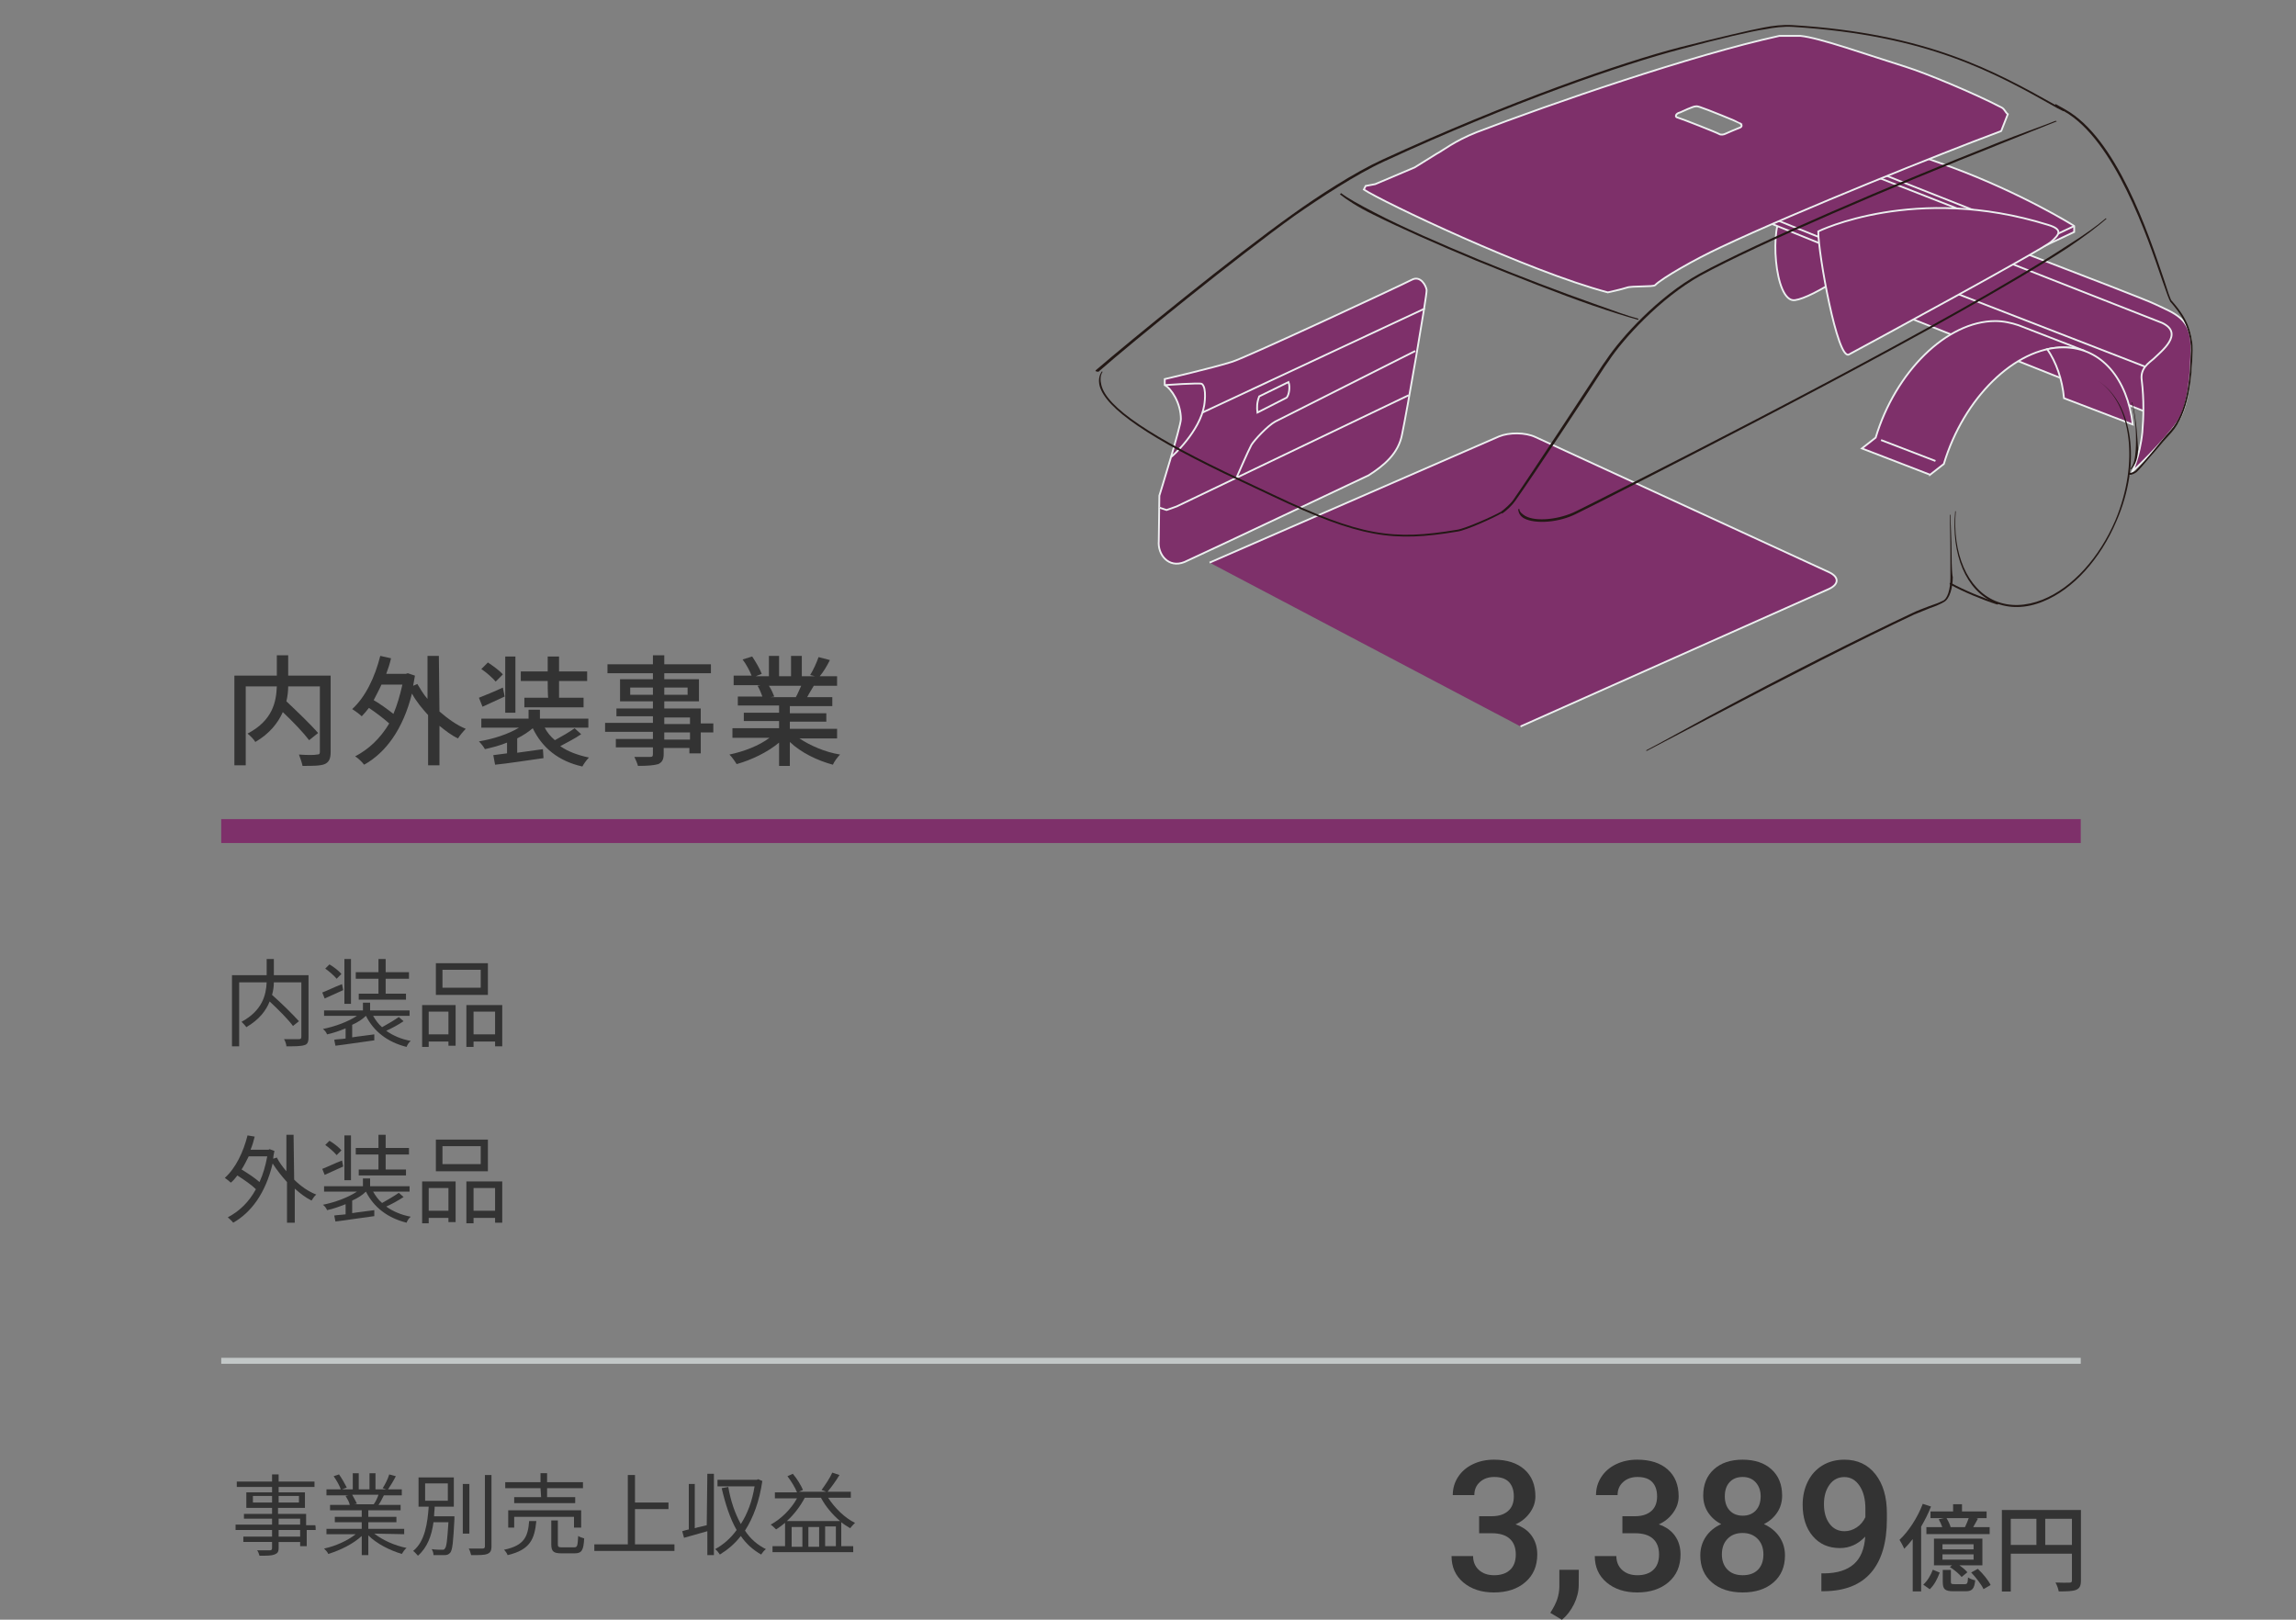 <?xml version="1.0" encoding="UTF-8"?>
<svg id="_レイヤー_1" data-name="レイヤー 1" xmlns="http://www.w3.org/2000/svg" width="384" height="270.9" version="1.1" viewBox="0 0 384 270.9">
  <rect x="0" y="0" width="384" height="270.9" fill="#808080" stroke="none"/>
  <defs>
    <style>
      .cls-1 {
        stroke: #c2c7c7;
      }

      .cls-1, .cls-2 {
        stroke-miterlimit: 10;
      }

      .cls-1, .cls-2, .cls-3 {
        fill: none;
      }

      .cls-2 {
        stroke: #eceeef;
        stroke-width: .3px;
      }

      .cls-3, .cls-4, .cls-5, .cls-6 {
        stroke-width: 0px;
      }

      .cls-4 {
        fill: #231815;
      }

      .cls-5 {
        fill: #333;
      }

      .cls-6 {
        fill: #7e306a;
      }
    </style>
  </defs>
  <g>
    <g>
      <path class="cls-5" d="M55.3,125.8c0,1.1-.3,1.7-1,2s-2,.3-3.7.3c-.1-.5-.4-1.4-.6-1.9,1.3.1,2.7.1,3,0,.4,0,.5-.1.5-.5v-10.9h-5.3c0,.8-.1,1.6-.3,2.5,1.8,1.7,4.1,3.9,5.3,5.3l-1.5,1.2c-.9-1.2-2.7-3.1-4.4-4.7-.8,1.8-2.2,3.6-4.6,5-.2-.4-.9-1.1-1.3-1.4,4.2-2.2,4.8-5.3,4.9-7.9h-5.2v13.2h-1.9v-15h7.1v-3.4h1.9v3.4h7.1v12.8h0Z"/>
      <path class="cls-5" d="M73.5,119c1.4,1.2,2.9,2.3,4.4,2.9-.4.4-1,1.1-1.3,1.6-1.1-.5-2.1-1.3-3.1-2.1v6.6h-1.9v-8.4c-1-1.1-2-2.3-2.7-3.6-1.5,6-4.4,9.9-8,11.9-.3-.4-1-1.1-1.5-1.4,2.3-1.2,4.2-3,5.7-5.5-.9-.8-2.2-1.8-3.4-2.6-.4.5-.8,1-1.2,1.4-.3-.3-1.1-.9-1.6-1.2,2.2-2,3.8-5.3,4.7-8.9l1.8.4c-.2.9-.5,1.8-.8,2.6h3.3l.3-.1,1.2.4c-.1.6-.2,1.2-.3,1.7l.7-.3c.5.8,1,1.7,1.7,2.5v-7.2h1.9l.1,9.3h0ZM63.8,114.5c-.4.9-.9,1.8-1.3,2.6,1.2.7,2.4,1.6,3.3,2.3.6-1.4,1.1-3.1,1.5-4.9h-3.5Z"/>
      <path class="cls-5" d="M97.2,122.8c-1,.7-2.4,1.4-3.5,2,1.3.9,2.9,1.5,4.8,1.9-.4.4-.9,1.1-1.1,1.5-4-.9-6.7-3.1-8.3-6.4h0c-.7.6-1.6,1.2-2.6,1.7v2.4c1.4-.2,2.8-.4,4.3-.6l.1,1.5c-2.9.4-6,.9-8.1,1.1l-.3-1.6,2.3-.3v-1.8c-1.2.5-2.4.8-3.7,1.1-.2-.4-.7-1-1-1.3,2.4-.4,4.9-1.2,6.7-2.3h-6.3v-1.5h7.9v-1.5h1.9v1.5h8.1v1.5h-7.3c.4.8,1,1.5,1.7,2.1,1.1-.6,2.5-1.4,3.3-2l1.1,1ZM84.4,116.5c-1.3.6-2.6,1.2-3.7,1.7l-.6-1.5c1-.4,2.5-1,4-1.7l.3,1.5ZM82.9,114c-.5-.6-1.5-1.5-2.4-2.1l1.1-1.1c.9.6,2,1.4,2.5,2l-1.2,1.2ZM86.2,119.2h-1.7v-9.4h1.7v9.4ZM91.6,113.9h-4.5v-1.6h4.5v-2.5h1.9v2.5h4.7v1.6h-4.7v2.8h4.1v1.6h-9.9v-1.6h4c-.1,0-.1-2.8-.1-2.8Z"/>
      <path class="cls-5" d="M119.3,122.5h-2.1v3.5h-1.9v-.9h-4.3v1c0,1-.3,1.4-.9,1.7-.7.2-1.7.3-3.4.3-.1-.4-.4-1.1-.6-1.5h2.6c.4,0,.5-.1.5-.5v-1.1h-6.2v-1.4h6.2v-1.2h-8v-1.5h8v-1.1h-6.1v-1.3h6.1v-1.2h-5.5v-3.7h5.5v-1h-7.6v-1.5h7.6v-1.5h1.9v1.5h7.8v1.5h-7.8v1h5.8v3.7h-5.8v1.2h6.1v2.5h2.1c0,.1,0,1.5,0,1.5ZM109.2,116.2v-1.2h-3.8v1.2h3.8ZM111.1,115v1.2h3.9v-1.2h-3.9ZM111.1,121.1h4.3v-1.1h-4.3v1.1ZM115.4,122.5h-4.3v1.2h4.3v-1.2Z"/>
      <path class="cls-5" d="M133.7,123.5c1.8,1.2,4.3,2.3,6.8,2.7-.4.4-1,1.2-1.2,1.7-2.6-.7-5.3-2-7.2-3.8v4h-1.8v-3.9c-1.9,1.6-4.6,2.9-7.1,3.6-.3-.5-.8-1.2-1.2-1.6,2.4-.5,5-1.5,6.7-2.8h-6.2v-1.6h7.8v-1.2h-5.9v-1.4h5.9v-1.2h-6.9v-1.5h4.1c-.2-.6-.5-1.3-.8-1.8l.5-.1h-4.5v-1.6h3c-.3-.8-.9-1.9-1.5-2.7l1.6-.5c.6.9,1.3,2.1,1.6,2.9l-1,.4h2.2v-3.4h1.7v3.4h2v-3.4h1.8v3.4h2.2l-.8-.2c.5-.8,1.1-2.1,1.4-3l1.9.5c-.5,1-1.1,2-1.7,2.7h2.9v1.6h-3.9c-.4.7-.8,1.3-1.1,1.9h4.2v1.5h-7.1v1.2h6.1v1.4h-6.1v1.2h7.9v1.6h-6.3ZM128.6,114.7c.4.6.7,1.3.9,1.8l-.6.1h4.2c.3-.5.6-1.3.9-1.9h-5.4Z"/>
    </g>
    <g>
      <path class="cls-6" d="M360.6,69.6l-61.6-24.5,12.2-12.1s53.1,20.8,53.4,21.2.4,6.7.4,6.7l-4.4,8.7Z"/>
      <path class="cls-6" d="M309.4,33.5l52.2,20.5c3.8,1.8-.2,4.8-1.4,6-.8.7-2.3,1.6-2,3.6.4,3.3.3,6.3.1,8.7-.4,4-1.7,6.6-1.7,6.6,0,0,5.3-5,7.6-8.3,1.9-2.9,2.3-8.3,2.3-12.6,0-4.8-2.9-5.6-6-7.1-2.8-1.4-41.5-15.9-49-19.2-3.8-1.7-6.7.3-6.7.3-1.6.8-4.1,2.1-6.5,3.7-2.4,1.5-1.6,15,1.9,14.5,1.5-.2,4.4-1.7,7.3-3.6l7.8-10.7-5.9-2.4Z"/>
      <path class="cls-2" d="M309.4,33.5l52.2,20.5c3.8,1.8-.2,4.8-1.4,6-.8.7-2.3,1.6-2,3.6.4,3.3.3,6.3.1,8.7-.4,4-1.7,6.6-1.7,6.6,0,0,5.3-5,7.6-8.3,1.9-2.9,2.3-8.3,2.3-12.6,0-4.8-2.9-5.6-6-7.1-2.8-1.4-41.5-15.9-49-19.2-3.8-1.7-6.7.3-6.7.3-1.6.8-4.1,2.1-6.5,3.7-2.4,1.5-1.6,15,1.9,14.5,1.5-.2,4.4-1.7,7.3-3.6l7.8-10.7-5.9-2.4Z"/>
      <line class="cls-3" x1="358.7" y1="61.3" x2="309.2" y2="42.1"/>
      <line class="cls-3" x1="358.7" y1="61.3" x2="309.2" y2="42.1"/>
      <line class="cls-2" x1="358.7" y1="61.3" x2="309.2" y2="42.1"/>
      <line class="cls-2" x1="305.6" y1="47.7" x2="358.4" y2="68.7"/>
      <path class="cls-6" d="M306.1,33.7c1.3-.7,1.9-1.1,4.3,0"/>
      <path class="cls-2" d="M306.1,33.7c1.3-.7,1.9-1.1,4.3,0"/>
      <path class="cls-6" d="M346.9,37.8c-.1-.1-8.8-5.5-20.4-9.8s-24.4-7.3-24.4-7.3l-21.6,9.4h0v.9l44.5,18.1,21.9-10.3v-1h0Z"/>
      <path class="cls-2" d="M346.9,37.8c-.1-.1-8.8-5.5-20.4-9.8s-24.4-7.3-24.4-7.3l-21.6,9.4h0v.9l44.5,18.1,21.9-10.3v-1h0Z"/>
      <path class="cls-6" d="M303.4,24.6c-.8-.3-2-.3-2.8.1l-11.9,5.3c-.8.3-.7.9,0,1.2l33.2,13.2c.9.4,2.4.5,3.2.2l11.9-5.6c.8-.3.3-1-.5-1.3l-33.1-13.1Z"/>
      <path class="cls-6" d="M303.4,24.6c-.8-.3-2-.3-2.8.1l-11.9,5.3c-.8.3-.7.9,0,1.2l33.2,13.2c.9.4,2.4.5,3.2.2l11.9-5.6c.8-.3.3-1-.5-1.3l-33.1-13.1Z"/>
      <path class="cls-2" d="M303.4,24.6c-.8-.3-2-.3-2.8.1l-11.9,5.3c-.8.3-.7.9,0,1.2l33.2,13.2c.9.4,2.4.5,3.2.2l11.9-5.6c.8-.3.3-1-.5-1.3l-33.1-13.1Z"/>
      <path class="cls-6" d="M288.6,31l12-5.4c.8-.3,2-.4,2.8-.1l33.2,13s.3.2.3.4"/>
      <path class="cls-6" d="M288.6,31l12-5.4c.8-.3,2-.4,2.8-.1l33.2,13s.3.2.3.4"/>
      <path class="cls-2" d="M288.6,31l12-5.4c.8-.3,2-.4,2.8-.1l33.2,13s.3.2.3.4"/>
      <path class="cls-6" d="M228.9,79.5s-28.1,13.3-30.8,14.5c-2.7,1.1-4.5-1.3-4.3-3.5l.1-7.6s3.6-11.6,3.6-12.8c0-2.7-1.6-5.1-2.7-5.7v-1s8.2-1.9,11.3-2.9c2.3-.7,28.5-12.9,30-13.7s2.4,1,2.5,1.7-3.4,20.9-4.1,24.1c-.6,3.3-3.1,5.3-5.6,6.9"/>
      <path class="cls-2" d="M228.9,79.5s-28.1,13.3-30.8,14.5c-2.7,1.1-4.5-1.3-4.3-3.5l.1-7.6s3.6-11.6,3.6-12.8c0-2.7-1.6-5.1-2.7-5.7v-1s8.2-1.9,11.3-2.9c2.3-.7,28.5-12.9,30-13.7s2.4,1,2.5,1.7-3.4,20.9-4.1,24.1c-.6,3.3-3.1,5.3-5.6,6.9Z"/>
      <path class="cls-6" d="M193.9,84.9l1.2.4s1.2-.4,1.7-.6c.4-.2,38.8-18.6,38.8-18.6"/>
      <path class="cls-6" d="M193.9,84.9l1.2.4s1.2-.4,1.7-.6c.4-.2,38.8-18.6,38.8-18.6"/>
      <path class="cls-2" d="M193.9,84.9l1.2.4s1.2-.4,1.7-.6c.4-.2,38.8-18.6,38.8-18.6"/>
      <path class="cls-2" d="M194.9,64.4s5.7-.4,6.1-.2c.9.7.4,3.6.4,3.6-.7,4.3-5.3,8.5-5.5,8.6"/>
      <line class="cls-3" x1="201.1" y1="69" x2="238.3" y2="51.6"/>
      <line class="cls-3" x1="201.1" y1="69" x2="238.3" y2="51.6"/>
      <line class="cls-2" x1="201.1" y1="69" x2="238.3" y2="51.6"/>
      <path class="cls-2" d="M206.8,79.9s2-4.6,2.5-5.5c.5-.8,2.7-3.2,4-3.9,1.4-.7,23.4-11.8,23.4-11.8"/>
      <path class="cls-6" d="M215.5,63.9l-4.9,2.4c-.4,1-.4,1.9-.3,2.7l4.9-2.5c.4-.5.6-1.8.3-2.6"/>
      <path class="cls-2" d="M215.5,63.9l-4.9,2.4c-.4,1-.4,1.9-.3,2.7l4.9-2.5c.4-.5.6-1.8.3-2.6Z"/>
      <path class="cls-6" d="M202.3,94.1l48.4-21.1c1.7-.7,4.4-.7,6.1.1l49.1,22.6c1.7.8,1.7,2,0,2.8l-51.6,23"/>
      <path class="cls-2" d="M202.3,94.1l48.4-21.1c1.7-.7,4.4-.7,6.1.1l49.1,22.6c1.7.8,1.7,2,0,2.8l-51.6,23"/>
      <path class="cls-6" d="M320.5,36.2c-1-.5-2,.8-2.3,1.6-.2.8-1.3,3.2-1.4,5.1-.1,1,.5,1.8,1,2.3"/>
      <path class="cls-6" d="M320.5,36.2c-1-.5-2,.8-2.3,1.6-.2.8-1.3,3.2-1.4,5.1-.1,1,.5,1.8,1,2.3"/>
      <path class="cls-2" d="M320.5,36.2c-1-.5-2,.8-2.3,1.6-.2.8-1.3,3.2-1.4,5.1-.1,1,.5,1.8,1,2.3"/>
      <polyline class="cls-6" points="346.9 37.8 325.2 48.1 280.5 30.1"/>
      <polyline class="cls-2" points="346.9 37.8 325.2 48.1 280.5 30.1"/>
      <path class="cls-6" d="M320.5,36.2c-1-.5-2,.8-2.3,1.6-.2.8-1.3,3.2-1.4,5.1-.1,1,.5,1.8,1,2.3"/>
      <path class="cls-2" d="M320.5,36.2c-1-.5-2,.8-2.3,1.6-.2.8-1.3,3.2-1.4,5.1-.1,1,.5,1.8,1,2.3"/>
      <path class="cls-6" d="M268.9,48.9c-13.3-3.5-37.8-15.2-40.8-17.2l.3-.6,1.6-.3,6.6-2.8,3.7-2.3c1-.5,2.9-2.1,6.7-3.6,12.5-4.8,36-12.9,50.6-16.1h3.5c3.2.3,11.3,3.2,17.7,5.2,3.2,1,11.2,4.3,16,6.8.5.3.6.8,1,1.1l-1.1,2.8s.1,0-1,.4c-8.1,3-33.1,13-45.8,19-4.5,2.1-9.9,5.2-11.1,6.4-.3.3-3.9.1-4.7.4-.9.3-3.2.8-3.2.8M291,20.6c-.3-.2-5.7-2.4-6.7-2.7-.6-.2-.6-.1-.8-.1-.3,0-2.1.8-2.5,1-.8.2-.8.7-.6.8,1,.3,6.8,2.6,7.1,2.8.3.2.8.1,1,0s2.3-1,2.6-1.1c.3-.2.2-.5-.1-.7"/>
      <path class="cls-2" d="M268.9,48.9c-13.3-3.5-37.8-15.2-40.8-17.2l.3-.6,1.6-.3,6.6-2.8,3.7-2.3c1-.5,2.9-2.1,6.7-3.6,12.5-4.8,36-12.9,50.6-16.1h3.5c3.2.3,11.3,3.2,17.7,5.2,3.2,1,11.2,4.3,16,6.8.5.3.6.8,1,1.1l-1.1,2.8s.1,0-1,.4c-8.1,3-33.1,13-45.8,19-4.5,2.1-9.9,5.2-11.1,6.4-.3.3-3.9.1-4.7.4-.9.3-3.2.8-3.2.8ZM291,20.6c-.3-.2-5.7-2.4-6.7-2.7-.6-.2-.6-.1-.8-.1-.3,0-2.1.8-2.5,1-.8.2-.8.7-.6.8,1,.3,6.8,2.6,7.1,2.8.3.2.8.1,1,0s2.3-1,2.6-1.1c.3-.2.2-.5-.1-.7Z"/>
      <path class="cls-6" d="M304.1,38.7s16.2-8,38.4-1.1c2.7.8,1.8,1.7.6,2.8-1.2,1.2-32.2,18-33.9,18.9-1.9.9-5.1-16.8-5.1-20.6"/>
      <path class="cls-6" d="M304.1,38.7s16.2-8,38.4-1.1c2.7.8,1.8,1.7.6,2.8-1.2,1.2-32.2,18-33.9,18.9-1.9.9-5.1-16.8-5.1-20.6"/>
      <path class="cls-2" d="M304.1,38.7s16.2-8,38.4-1.1c2.7.8,1.8,1.7.6,2.8-1.2,1.2-32.2,18-33.9,18.9-1.9.9-5.1-16.8-5.1-20.6Z"/>
      <path class="cls-6" d="M322.8,79.4l-11.4-4.4,2.3-1.8c3.3-11,11.9-19.5,20-19.5,1.4,0,2.7.3,3.9.7l11.1,4.3c-1.1-.4-2.3-.6-3.6-.6-8.1,0-16.7,8.5-20,19.5l-2.3,1.8Z"/>
      <path class="cls-2" d="M322.8,79.4l-11.4-4.4,2.3-1.8c3.3-11,11.9-19.5,20-19.5,1.4,0,2.7.3,3.9.7l11.1,4.3c-1.1-.4-2.3-.6-3.6-.6-8.1,0-16.7,8.5-20,19.5l-2.3,1.8Z"/>
      <line class="cls-3" x1="323.7" y1="77.1" x2="314.6" y2="73.6"/>
      <line class="cls-2" x1="323.7" y1="77.1" x2="314.6" y2="73.6"/>
      <path class="cls-6" d="M345.1,58.1c-.9,0-1.8.1-2.7.3,1.5,2.2,2.5,5,2.8,8.2l11.5,4.4c-.9-7.6-5.2-12.9-11.6-12.9"/>
      <path class="cls-6" d="M345.1,58.1c-.9,0-1.8.1-2.7.3,1.5,2.2,2.5,5,2.8,8.2l11.5,4.4c-.9-7.6-5.2-12.9-11.6-12.9"/>
      <path class="cls-2" d="M345.1,58.1c-.9,0-1.8.1-2.7.3,1.5,2.2,2.5,5,2.8,8.2l11.5,4.4c-.9-7.6-5.2-12.9-11.6-12.9Z"/>
      <g>
        <path class="cls-4" d="M350.9,63.7h0c5.6,3.7,6.9,13.7,2.9,23.3-2.7,6.3-7.2,11.3-12.2,13.3-2.8,1.1-5.5,1.2-7.9.2-4.7-2-7.2-8-6.6-15h-.1c-.7,7.2,1.8,13.3,6.6,15.3,2.4,1,5.2,1,8.1-.2,5-2,9.6-7.1,12.3-13.5,4.2-9.7,2.7-19.7-3.1-23.4Z"/>
        <path class="cls-4" d="M326.2,97.8c2.2,1.2,5.3,2.5,7.8,3.3.1,0,.2,0,.2-.1s0-.2-.1-.2c-2.5-.8-5.6-2.1-7.8-3.3-.1,0-.2,0-.2.1-.1,0,0,.1.1.2Z"/>
        <path class="cls-4" d="M343.6,17.7l1.6.9c8.5,4.8,14,21.2,16.4,28.2.8,2.3,1.2,3.4,1.4,3.7l.1.1c1.1,1.3,3.4,3.9,3.3,8-.1,4.9-.6,10.3-3.4,13.4-1,1.1-1.9,2.2-2.8,3.3-1,1.2-2,2.4-3,3.4-.2.2-.7.4-1,.4-.1,0-.2,0-.2.1s.1.2.1.2c.4.1,1.1-.3,1.3-.5,1-1,1.9-2.2,3-3.4.9-1.1,1.8-2.1,2.8-3.2,2.8-3.2,3.4-8.7,3.5-13.7.1-4.2-2.3-6.9-3.4-8.2l-.1-.1c-.2-.2-.7-1.7-1.3-3.6-2.6-7.7-7.9-23.6-16.5-28.4l-1.6-.9"/>
        <path class="cls-4" d="M356.6,67.3h-.1c.8,2.5.8,6.4.7,7.9-.1,1.2-.2,2.4-.9,3.2l.1.1c.9-.9,1.1-2,1.2-3.3-.1-1-.2-5.1-1-7.9Z"/>
        <path class="cls-4" d="M326.4,92.8c0-2.6-.2-5.8-.2-6.7h-.1c0,.9.1,4,.1,6.6v3.9c0,2-.5,3.6-1.3,3.9-.6.3-1.4.6-2.3.9-1,.4-1.9.7-2.7,1.1-8.7,4.1-20.9,10.2-34.1,17.3-3.5,1.9-6.9,3.8-10.5,5.7l.1.1c3.6-1.9,7.1-3.7,10.5-5.5,13.3-7,25.5-13.2,34.2-17.3.7-.3,1.7-.7,2.7-1.1.9-.3,1.8-.7,2.3-1,1-.5,1.5-2.5,1.5-4.2-.1-.2-.2-1.8-.2-3.7Z"/>
        <path class="cls-4" d="M251,85.6c-1.2.7-5.9,2.8-7.3,3-10.7,1.8-16.1,1.1-30.8-5.9l-5.3-2.5c-15.3-7.2-22.5-12.1-23.4-15.8-.2-.8-.2-1.6.2-2.2l-.1-.1c-.5.7-.6,1.5-.4,2.4,1,3.8,8.2,8.8,23.6,16l5.3,2.5c14.8,7,20.2,7.7,31,5.9,1.4-.2,6.1-2.3,7.4-3.1"/>
        <path class="cls-4" d="M253.9,85.2c.1.6.3,1.1,1,1.5,1.9,1,5.9.7,8.8-.8l3.8-1.9c14.7-7.5,59.4-30.2,78.4-42.6,2.8-1.9,4.9-3.5,6.4-4.8l-.1-.1c-1.4,1.2-3.6,2.8-6.5,4.6-18.9,12.4-63.6,35.1-78.3,42.5l-3.8,1.9c-2.8,1.4-6.7,1.8-8.5.8-.5-.3-1-.7-1-1.2l-.2.1Z"/>
        <path class="cls-4" d="M343.8,20.2c-2.8,1.1-6,2.2-9.5,3.6-17.9,7.1-40.4,16.7-50.1,22-6.9,3.8-13.1,10.7-15.5,14.3l-.7,1c-2.9,4.4-11.7,17.9-14.9,22.5-.4.6-1.5,1.6-2.1,2l.2.3c.7-.4,1.8-1.5,2.2-2.1,3.2-4.5,12.1-18,15-22.5l.7-1c2.3-3.5,8.5-10.4,15.3-14.2,9.7-5.3,32.2-14.9,50.1-22,3.5-1.4,6.7-2.7,9.5-3.8l-.2-.1Z"/>
        <path class="cls-4" d="M183.8,62.1c5.7-5,23.1-19.1,32.7-26,4.3-3,10.4-7,15-9.1,21.2-9.8,40.1-16.3,49.7-18.8,6.3-1.7,11.8-3,14-3.3,1.5-.3,3.1-.5,4.7-.4,22.5,1.4,33.6,7.6,44.2,13.6l1,.5c.1,0,.2,0,.2-.1s0-.2-.1-.2l-1-.5c-10.7-6-21.8-12.2-44.4-13.6-1.6-.1-3.3.1-4.8.4-2.2.4-7.7,1.7-14,3.3-9.7,2.5-28.5,9-49.8,18.8-4.6,2.1-10.8,6.1-15.1,9.2-9.7,6.9-27,21-32.8,26-.1.1-.1.2,0,.2.3.1.5.1.5,0Z"/>
        <path class="cls-4" d="M224.1,32.5c1,.8,2.9,2.1,5.6,3.4,4.4,2.2,10.7,5,17.2,7.7,6.9,2.8,14,5.6,19.5,7.5,3.2,1.1,5.8,1.9,7.6,2.4v-.2c-1.9-.5-4.3-1.4-7.4-2.5-5.4-1.9-12.5-4.6-19.3-7.4-6.5-2.7-12.9-5.5-17.3-7.8-2.7-1.4-4.7-2.5-5.7-3.3l-.2.2Z"/>
      </g>
    </g>
    <g>
      <path class="cls-5" d="M52.8,255.9h-1.5v2.7h-1.1v-.7h-3.6v1c0,.7-.2.9-.7,1.1s-1.2.2-2.5.2c-.1-.3-.2-.7-.4-.9h2.1c.3,0,.4-.1.4-.4v-1h-4.8v-.9h4.8v-1.1h-6.1v-.9h6.1v-1h-4.7v-.8h4.7v-1h-4.3v-2.6h4.3v-.9h-5.9v-.9h5.9v-1.2h1.1v1.2h6v.9h-6v.9h4.4v2.6h-4.5v1h4.7v1.9h1.5c.1-.1.1.8.1.8ZM45.5,251.3v-1.1h-3.2v1.1h3.2ZM46.6,250.2v1.1h3.4v-1.1h-3.4ZM46.6,255h3.6v-1h-3.6v1ZM50.2,255.9h-3.6v1.1h3.6v-1.1Z"/>
      <path class="cls-5" d="M62.6,256.5c1.4,1.1,3.4,2,5.4,2.4-.3.2-.6.7-.8,1-2-.6-4.2-1.7-5.6-3.1v3.3h-1.1v-3.2c-1.4,1.3-3.6,2.4-5.6,3-.1-.3-.5-.7-.7-.9,1.9-.4,3.9-1.3,5.3-2.4h-4.9v-.9h5.9v-1.1h-4.5v-.9h4.5v-1.1h-5.3v-.9h3.3c-.1-.5-.4-1-.7-1.5l.5-.1h-3.7v-1h2.4c-.2-.6-.7-1.5-1.2-2.2l.9-.3c.5.7,1,1.6,1.3,2.2l-.8.3h1.8v-2.7h1v2.7h1.8v-2.7h1v2.7h1.8l-.6-.2c.4-.6.9-1.6,1.1-2.3l1.1.3c-.4.8-.9,1.6-1.3,2.2h2.3v1h-3c-.3.6-.6,1.2-.9,1.6h3.7v.9h-5.4v1.1h4.7v.9h-4.7v1.1h6v.9l-5-.1h0ZM58.9,250c.3.5.6,1.1.8,1.5l-.5.1h3.5-.2c.3-.4.6-1,.8-1.6h-4.4Z"/>
      <path class="cls-5" d="M76,253.6v.5c-.2,3.7-.3,5.1-.7,5.6-.3.3-.5.4-1,.4h-1.8c0-.3-.1-.7-.3-1,.7.1,1.4.1,1.7.1s.4,0,.5-.2c.3-.3.4-1.4.6-4.4h-2.5c-.3,2.2-1,4.2-2.6,5.6-.2-.2-.5-.6-.8-.8,2-1.6,2.4-4.7,2.6-7.4h-1.7v-4.9h5.9v4.9h-3.2c0,.5-.1,1.1-.1,1.6h3.4ZM71.1,251h3.8v-2.9h-3.8v2.9ZM78.5,256.5h-1.1v-8.3h1.1v8.3ZM82.2,246.7v11.9c0,.8-.2,1.1-.7,1.3-.5.2-1.3.2-2.7.2-.1-.3-.2-.8-.4-1.1h2.3c.3,0,.4-.1.4-.4v-11.9h1.1Z"/>
      <path class="cls-5" d="M89.7,254.4c-.3,3-1,4.8-4.8,5.7-.1-.3-.4-.7-.6-.9,3.4-.7,4-2.2,4.2-4.8h1.2ZM90.4,248.9h-5.9v-1h5.9v-1.5h1.1v1.5h6v1h-6v1.5h4.7v1h-10.2v-1h4.5l-.1-1.5h0ZM96,255.5v-1.8h-10v1.8h-1v-2.9h12.2v2.9h-1.2ZM96,258.8c.6,0,.6-.3.7-1.9.3.2.7.3,1,.4-.1,2-.4,2.5-1.6,2.5h-2.2c-1.3,0-1.7-.3-1.7-1.5v-4h1.1v4c0,.4.1.5.7.5h2Z"/>
      <path class="cls-5" d="M112.8,258.3v1.1h-13.4v-1.1h5.6v-11.6h1.2v4.6h5.6v1.1h-5.6v5.9h6.6Z"/>
      <path class="cls-5" d="M118.3,246.5h1.1v13.6h-1.1v-4c-1.4.4-2.8.8-3.9,1.1l-.3-1.1c.3-.1.7-.2,1.1-.3v-7.6h1v7.4c.6-.2,1.3-.3,2-.5l.1-8.6h0ZM127.5,247.7c-.5,3.4-1.5,6.1-2.9,8.3.9,1.4,2.1,2.4,3.5,3.1-.3.2-.6.6-.8.9-1.4-.8-2.5-1.8-3.4-3.1-1,1.3-2.2,2.3-3.5,3.1-.2-.3-.5-.7-.8-.9,1.3-.7,2.6-1.8,3.6-3.2-1.1-1.9-1.9-4.4-2.5-7l1.1-.2c.4,2.3,1.1,4.4,2.1,6.2,1.1-1.7,1.9-3.8,2.3-6.3h-6.2v-1.1h6.6l.2-.1.7.3Z"/>
      <path class="cls-5" d="M138.5,250.5c1.1,1.7,2.8,3.4,4.5,4.2-.2.2-.6.6-.8.9-.5-.3-1-.6-1.5-1v4h2v1h-13.5v-1h2.1v-3.9c-.5.4-1,.8-1.5,1.1-.2-.2-.6-.6-.9-.8,1.8-1,3.4-2.6,4.4-4.4h-3.7v-1h3.7c-.3-.8-1-1.9-1.6-2.7l.9-.4c.7.8,1.4,2,1.7,2.7l-.7.3h4.6l-.8-.3c.6-.8,1.4-2,1.8-2.9l1.2.4c-.6,1-1.4,2.1-2,2.8h3.9v1h-3.8ZM140.5,254.4c-1.2-1-2.4-2.4-3.2-3.9h-2.7c-.8,1.5-1.8,2.8-3,3.9h8.9ZM134.2,255.4h-1.8v3.3h1.8v-3.3ZM137,255.4h-1.8v3.3h1.8v-3.3ZM139.8,258.6v-3.3h-1.8v3.3h1.8Z"/>
    </g>
    <rect class="cls-6" x="37" y="137" width="311" height="4"/>
    <line class="cls-1" x1="37" y1="227.6" x2="348" y2="227.6"/>
    <g>
      <path class="cls-5" d="M51.6,173.5c0,.8-.2,1.2-.7,1.3-.6.2-1.6.2-3,.2,0-.3-.2-.9-.4-1.2h2.5c.3,0,.4-.1.4-.4v-9.1h-4.6c0,.7-.1,1.4-.3,2.1,1.6,1.4,3.5,3.3,4.5,4.4l-1,.8c-.8-1.1-2.4-2.7-3.9-4.1-.6,1.5-1.7,3-3.9,4.3-.2-.3-.6-.7-.8-.9,3.5-1.9,4.1-4.5,4.2-6.6h-4.6v10.7h-1.2v-11.9h5.8v-2.7h1.2v2.7h5.8v10.4h0Z"/>
      <path class="cls-5" d="M57.4,165.6c-1.1.5-2.2,1-3.1,1.4l-.4-1c.8-.3,2-.9,3.3-1.4l.2,1ZM67.5,170.8c-.9.6-2,1.2-2.9,1.6,1.1.8,2.5,1.4,4.1,1.7-.3.2-.6.7-.7,1-3.2-.8-5.5-2.6-6.8-5.2h0c-.6.6-1.4,1.1-2.3,1.5v2.1c1.2-.2,2.4-.3,3.7-.5v1c-2.3.3-4.8.7-6.5.9l-.2-1c.5-.1,1.2-.1,1.9-.2v-1.7c-1,.4-2.1.8-3.1,1-.1-.3-.4-.7-.7-.9,2-.4,4.2-1.2,5.7-2.2h-5.5v-.9h6.5v-1.3h1.2v1.3h6.6v.9h-6.1c.4.7.9,1.4,1.5,1.9.9-.5,2.1-1.2,2.8-1.7l.8.7ZM56.3,163.7c-.4-.5-1.2-1.2-1.9-1.7l.7-.7c.7.4,1.6,1.1,2,1.6l-.8.8ZM58.7,167.9h-1.1v-7.5h1.1v7.5ZM63.3,163.7h-3.8v-1.1h3.8v-2.2h1.2v2.2h3.9v1.1h-3.9v2.5h3.4v1h-7.9v-1h3.3v-2.5Z"/>
      <path class="cls-5" d="M70.6,168.1h5.6v6.8h-1.2v-.7h-3.3v.9h-1.1v-7h0ZM71.7,169.2v3.8h3.3v-3.8h-3.3ZM81.6,166.4h-8.7v-5.3h8.7v5.3ZM80.4,162.2h-6.4v3h6.4v-3h0ZM84,168.1v6.9h-1.2v-.8h-3.6v.9h-1.2v-7h6ZM82.8,173v-3.8h-3.6v3.8h3.6Z"/>
      <path class="cls-5" d="M49.2,197.3c1.1,1.1,2.4,2,3.7,2.5-.3.2-.6.7-.8,1-1-.5-1.9-1.2-2.8-2v5.7h-1.3v-6.8c-.9-1-1.7-2-2.4-3.1-1.2,5-3.6,8.2-6.6,9.9-.2-.3-.7-.7-.9-.9,1.9-1,3.5-2.5,4.7-4.7-.7-.7-2-1.6-3.1-2.3-.3.4-.7.9-1.1,1.2-.2-.2-.7-.6-1-.8,1.8-1.6,3.1-4.3,3.8-7.1l1.2.2c-.2.8-.4,1.5-.7,2.2h3l.2-.1.8.3c-.1.5-.2.9-.2,1.3l.6-.2c.4.8,1,1.6,1.6,2.3v-6.1h1.2l.1,7.5h0ZM41.6,193.4c-.4.8-.8,1.6-1.2,2.2,1,.6,2.2,1.4,3,2.1.6-1.3,1-2.7,1.3-4.3h-3.1Z"/>
      <path class="cls-5" d="M57.4,195.1c-1.1.5-2.2,1-3.1,1.4l-.4-1c.8-.3,2-.9,3.3-1.4l.2,1ZM67.5,200.2c-.9.6-2,1.2-2.9,1.6,1.1.8,2.5,1.4,4.1,1.7-.3.2-.6.7-.7,1-3.2-.8-5.5-2.6-6.8-5.2h0c-.6.6-1.4,1.1-2.3,1.5v2.1c1.2-.2,2.4-.3,3.7-.5v1c-2.3.3-4.8.7-6.5.9l-.2-1c.5-.1,1.2-.1,1.9-.2v-1.7c-1,.4-2.1.8-3.1,1-.1-.3-.4-.7-.7-.9,2-.4,4.2-1.2,5.7-2.2h-5.5v-.9h6.5v-1.3h1.2v1.3h6.6v.9h-6.1c.4.7.9,1.4,1.5,1.9.9-.5,2.1-1.2,2.8-1.7l.8.7ZM56.3,193.2c-.4-.5-1.2-1.2-1.9-1.7l.7-.7c.7.4,1.6,1.1,2,1.6l-.8.8ZM58.7,197.4h-1.1v-7.5h1.1v7.5ZM63.3,193.1h-3.8v-1.1h3.8v-2.2h1.2v2.2h3.9v1.1h-3.9v2.5h3.4v1h-7.9v-1h3.3v-2.5Z"/>
      <path class="cls-5" d="M70.6,197.6h5.6v6.8h-1.2v-.7h-3.3v.9h-1.1v-7h0ZM71.7,198.7v3.8h3.3v-3.8h-3.3ZM81.6,195.9h-8.7v-5.3h8.7v5.3ZM80.4,191.7h-6.4v3h6.4v-3h0ZM84,197.6v6.9h-1.2v-.8h-3.6v.9h-1.2v-7h6ZM82.8,202.5v-3.8h-3.6v3.8h3.6Z"/>
    </g>
  </g>
  <g>
    <path class="cls-5" d="M322.954,251.974c-.448,1.137-1.008,2.272-1.648,3.346v10.851h-1.409v-8.755c-.465.592-.929,1.137-1.409,1.616-.144-.336-.56-1.12-.8-1.488,1.536-1.44,3.009-3.714,3.89-6.019l1.376.449ZM321.658,265.035c.704-.608,1.28-1.617,1.601-2.497l1.152.48c-.353.96-.881,2.064-1.665,2.784l-1.088-.767ZM326.652,252.79v-1.2h1.488v1.2h4.113v1.12h-1.761l.32.08c-.272.513-.561,1.009-.8,1.425h2.753v1.168h-10.58v-1.168h2.656c-.144-.416-.368-.912-.592-1.312l.88-.192h-2.257v-1.12h3.78ZM331.549,261.802h-3.857c.528.368,1.057.8,1.345,1.168l-.961.784c-.399-.496-1.232-1.2-1.969-1.664l.368-.288h-3.025v-4.466h8.1v4.466h-.001ZM330.077,258.281h-5.202v.849h5.202v-.849ZM330.077,259.977h-5.202v.881h5.202v-.881ZM328.604,264.955c.4,0,.496-.128.545-1.121.271.192.815.4,1.2.48-.145,1.457-.544,1.825-1.585,1.825h-2.049c-1.456,0-1.793-.353-1.793-1.585v-1.983h1.361v1.969c0,.368.08.416.624.416h1.697ZM328.636,255.415c.208-.433.464-1.009.624-1.505h-3.713c.288.465.576,1.072.688,1.489l-.063.016h2.464ZM330.781,262.394c.849.784,1.777,1.921,2.146,2.705l-1.185.688c-.353-.769-1.265-1.937-2.065-2.785l1.104-.608Z"/>
    <path class="cls-5" d="M348.03,264.331c0,.864-.192,1.312-.784,1.568-.576.24-1.505.271-2.93.271-.063-.416-.304-1.088-.544-1.488,1.024.048,2.049.032,2.353.017.305,0,.4-.097.4-.385v-4.449h-10.228v6.322h-1.488v-13.638h13.222v11.782h-.001ZM336.297,258.393h4.29v-4.37h-4.29v4.37ZM346.525,258.393v-4.37h-4.466v4.37h4.466Z"/>
  </g>
  <g>
    <path class="cls-5" d="M247.38,253.591h2.197c1.107-.01,1.986-.297,2.635-.861.647-.564.972-1.381.972-2.449,0-1.029-.27-1.828-.809-2.397s-1.363-.854-2.472-.854c-.97,0-1.767.279-2.39.839-.624.56-.936,1.289-.936,2.189h-3.607c0-1.108.295-2.117.884-3.028.589-.91,1.41-1.62,2.464-2.13s2.234-.765,3.54-.765c2.158,0,3.853.542,5.085,1.625,1.231,1.084,1.848,2.591,1.848,4.521,0,.97-.31,1.883-.928,2.738-.618.856-1.418,1.502-2.397,1.938,1.188.406,2.091,1.044,2.709,1.915.619.871.928,1.91.928,3.117,0,1.939-.665,3.483-1.996,4.632-1.331,1.147-3.08,1.722-5.248,1.722-2.078,0-3.78-.554-5.106-1.662s-1.988-2.583-1.988-4.424h3.606c0,.95.319,1.722.958,2.315.638.594,1.496.891,2.575.891,1.118,0,1.999-.297,2.643-.891.643-.594.965-1.455.965-2.583,0-1.138-.337-2.014-1.01-2.627-.673-.614-1.672-.921-2.998-.921h-2.123v-2.85Z"/>
    <path class="cls-5" d="M261.229,270.914l-1.944-1.158c.573-.9.967-1.685,1.18-2.353s.324-1.349.334-2.041v-2.806h3.251l-.015,2.598c-.01,1.049-.274,2.101-.794,3.154s-1.19,1.923-2.012,2.605Z"/>
    <path class="cls-5" d="M271.339,253.591h2.197c1.107-.01,1.986-.297,2.635-.861s.973-1.381.973-2.449c0-1.029-.271-1.828-.81-2.397s-1.363-.854-2.472-.854c-.97,0-1.767.279-2.39.839-.624.56-.936,1.289-.936,2.189h-3.607c0-1.108.295-2.117.884-3.028.589-.91,1.41-1.62,2.464-2.13s2.234-.765,3.54-.765c2.158,0,3.853.542,5.085,1.625,1.232,1.084,1.848,2.591,1.848,4.521,0,.97-.309,1.883-.928,2.738-.618.856-1.417,1.502-2.397,1.938,1.188.406,2.091,1.044,2.71,1.915.618.871.928,1.91.928,3.117,0,1.939-.666,3.483-1.997,4.632-1.331,1.147-3.08,1.722-5.248,1.722-2.078,0-3.78-.554-5.106-1.662s-1.988-2.583-1.988-4.424h3.606c0,.95.319,1.722.958,2.315.638.594,1.496.891,2.575.891,1.118,0,1.999-.297,2.643-.891s.965-1.455.965-2.583c0-1.138-.337-2.014-1.009-2.627-.674-.614-1.673-.921-2.999-.921h-2.123v-2.85Z"/>
    <path class="cls-5" d="M298.059,250.132c0,1.059-.272,2.002-.816,2.828-.545.826-1.287,1.477-2.227,1.952,1.128.524,1.996,1.241,2.604,2.152.609.91.913,1.939.913,3.087,0,1.9-.644,3.407-1.93,4.521s-2.998,1.67-5.136,1.67-3.867-.559-5.158-1.678c-1.292-1.118-1.938-2.622-1.938-4.513,0-1.157.307-2.196.92-3.117.614-.92,1.475-1.628,2.583-2.122-.93-.476-1.665-1.126-2.204-1.952-.54-.826-.81-1.77-.81-2.828,0-1.841.595-3.301,1.782-4.379,1.188-1.079,2.79-1.618,4.81-1.618s3.637.539,4.824,1.618c1.188,1.078,1.781,2.538,1.781,4.379ZM294.926,259.974c0-1.068-.318-1.932-.957-2.591-.639-.657-1.482-.986-2.531-.986s-1.888.326-2.516.979c-.629.653-.942,1.52-.942,2.598,0,1.059.309,1.905.928,2.538.618.634,1.472.95,2.561.95s1.937-.307,2.546-.92c.608-.614.912-1.47.912-2.568ZM294.466,250.266c0-.94-.272-1.715-.816-2.323s-1.276-.913-2.196-.913-1.648.289-2.183.868-.802,1.368-.802,2.368c0,.989.27,1.776.81,2.36.539.584,1.269.876,2.189.876s1.649-.292,2.189-.876c.539-.584.809-1.371.809-2.36Z"/>
    <path class="cls-5" d="M311.953,257.005c-1.207,1.276-2.617,1.915-4.23,1.915-1.9,0-3.414-.666-4.542-1.997-1.129-1.331-1.692-3.08-1.692-5.247,0-1.425.286-2.717.86-3.875.574-1.157,1.391-2.058,2.449-2.701,1.06-.644,2.286-.965,3.682-.965,2.177,0,3.904.812,5.181,2.435s1.915,3.795,1.915,6.517v1.01c0,3.898-.881,6.872-2.643,8.921s-4.389,3.088-7.882,3.117h-.431v-2.983h.52c2.128-.03,3.761-.542,4.898-1.536,1.138-.995,1.776-2.531,1.915-4.609ZM308.479,256.1c.723,0,1.4-.208,2.034-.624.633-.415,1.123-.989,1.469-1.722v-1.41c0-1.594-.326-2.875-.979-3.845s-1.499-1.455-2.538-1.455-1.868.429-2.486,1.284c-.619.856-.928,1.938-.928,3.243,0,1.356.312,2.45.935,3.281.624.831,1.455,1.247,2.494,1.247Z"/>
  </g>
</svg>